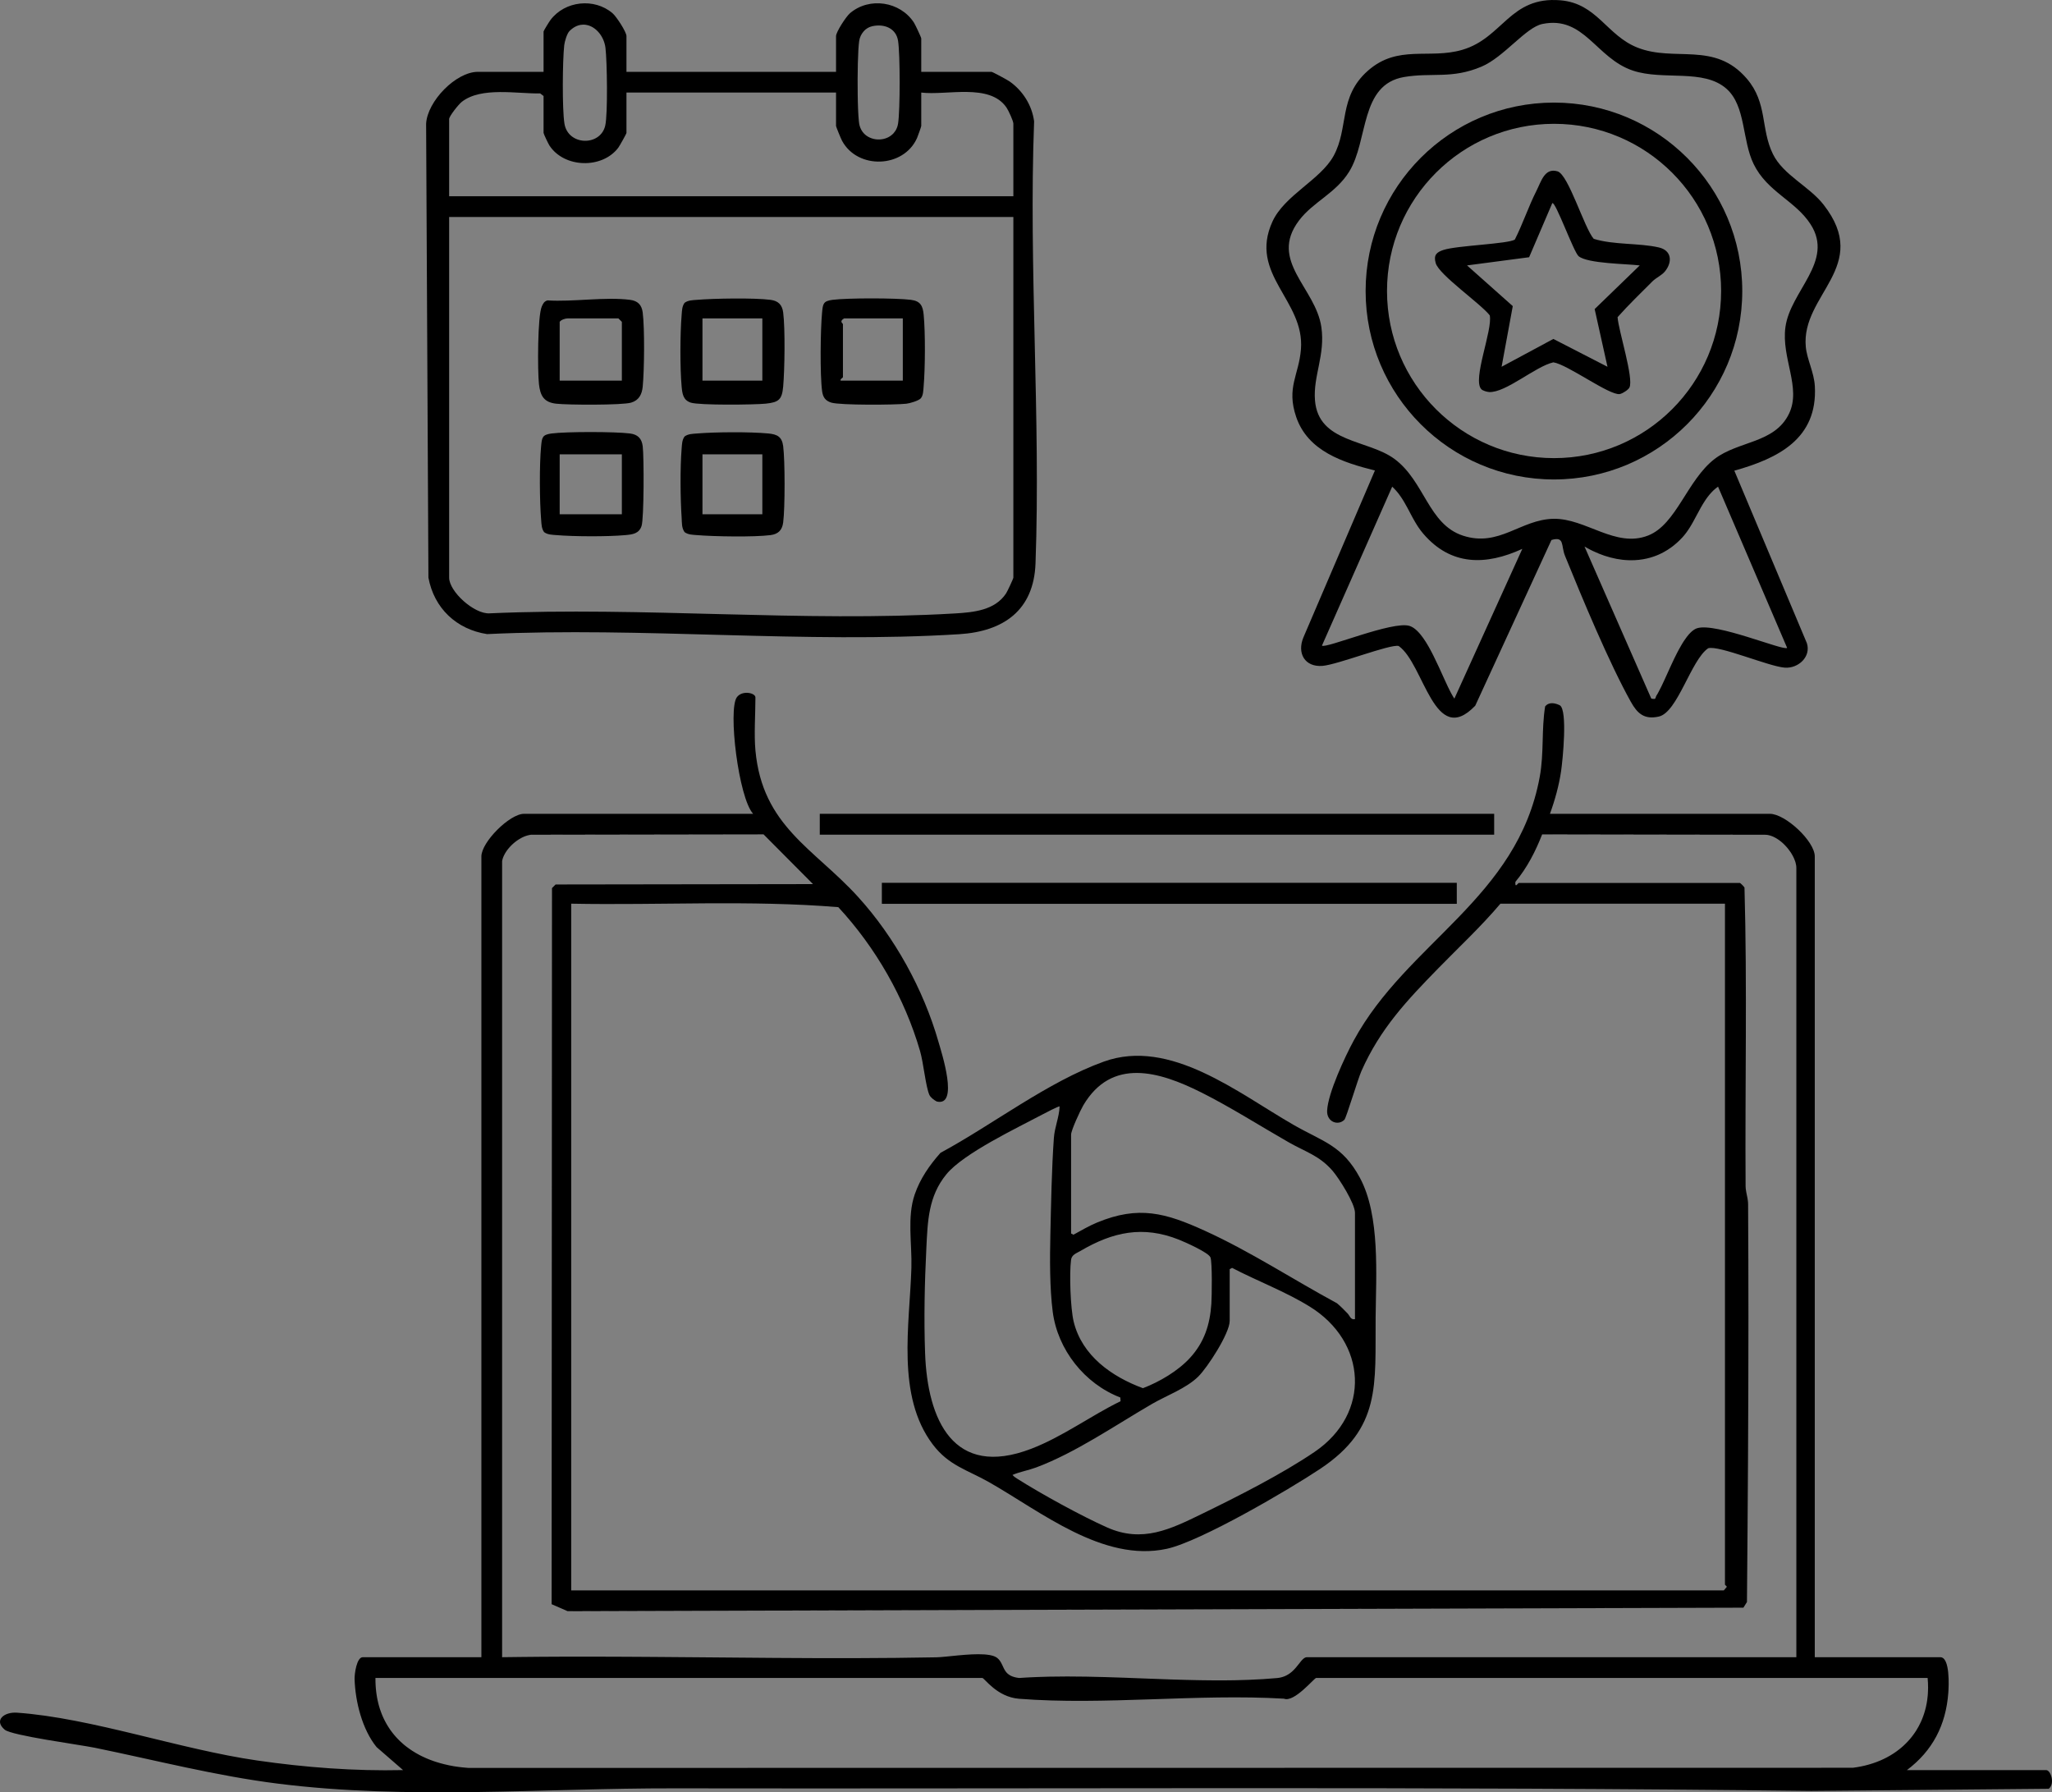 <svg xmlns="http://www.w3.org/2000/svg" width="529" height="462" viewBox="0 0 529 462" fill="none"><rect x="0" y="0" width="529" height="462" fill="#808080" stroke="none"/><path d="M527.51 456.28H491.592C498.212 451.308 501.649 444.674 502.267 436.37C502.397 434.635 502.76 427.175 500.201 427.175H467.845V220.766C467.845 216.839 460.251 209.777 456.268 209.777H399.571C400.841 206.308 401.933 202.37 402.456 198.705C402.86 195.913 404.154 183.119 402.141 181.818C400.895 181.189 399.286 180.874 398.33 182.103C397.35 188.174 398.08 194.054 396.929 200.303C391.152 231.63 362.738 242.909 349.006 268.183C346.744 272.347 342.351 281.756 342.131 286.276C341.989 289.204 344.957 290.28 346.59 288.628C347.059 288.159 350.039 278.204 350.971 276.089C355.798 265.178 362.703 257.872 370.795 249.592C376.173 244.08 381.819 238.835 386.806 232.942H444.691V408.464C444.691 408.613 445.172 408.815 445.154 409.058L444.394 409.949H147.253V232.942C170.187 233.382 193.27 231.962 216.115 233.839C225.751 244.234 233.231 257.284 237.197 270.957C238.075 273.987 238.634 280.075 239.589 282.225C239.886 282.89 240.812 283.585 241.483 283.93C247.301 285.35 242.718 271.29 241.946 268.581C238.075 255.044 230.631 241.543 221.173 231.154C209.846 218.705 196.553 212.979 194.748 193.443C194.362 189.267 194.748 184.093 194.748 179.781C194.748 178.581 191.311 177.85 189.951 179.739C187.648 182.947 190.39 205.649 194.154 209.777H135.082C131.402 209.777 124.099 217.059 124.099 220.766V427.175H93.524C91.939 427.175 91.369 431.517 91.411 432.83C91.595 438.639 93.37 445.784 97.081 450.346L103.908 456.274C91.345 456.559 78.747 455.597 66.316 453.803C46.463 450.952 23.54 442.82 4.382 441.478C1.045 441.24 -1.668 443.45 1.224 445.867C3.04 447.388 20.536 449.722 24.472 450.524C40.152 453.738 55.706 457.765 71.635 459.767C105.208 463.99 139.963 460.919 173.672 460.978C271.191 461.145 369.316 460.456 466.93 461.65L528.158 461.091C529.855 459.743 528.65 456.28 527.51 456.28ZM129.442 221.954C129.466 221.817 129.496 221.68 129.537 221.544C129.561 221.443 129.591 221.342 129.626 221.241C129.662 221.134 129.698 221.027 129.745 220.92C129.799 220.789 129.858 220.653 129.917 220.522C130.006 220.332 130.107 220.136 130.22 219.952C130.297 219.815 130.38 219.685 130.469 219.554C130.564 219.405 130.671 219.257 130.778 219.109C130.861 218.996 130.95 218.883 131.045 218.77C131.14 218.657 131.235 218.544 131.33 218.437C131.449 218.301 131.568 218.176 131.692 218.045C131.776 217.962 131.859 217.879 131.942 217.796C132.072 217.665 132.203 217.546 132.334 217.433C132.399 217.374 132.47 217.315 132.536 217.261C132.601 217.202 132.672 217.142 132.743 217.089C132.886 216.976 133.022 216.869 133.165 216.768C133.236 216.715 133.307 216.667 133.384 216.614C133.485 216.542 133.586 216.477 133.687 216.412C133.925 216.257 134.162 216.121 134.4 215.996C134.518 215.931 134.637 215.871 134.762 215.812C135.041 215.675 135.32 215.562 135.599 215.473C135.682 215.444 135.759 215.42 135.842 215.396C135.949 215.36 136.056 215.331 136.169 215.307C136.288 215.277 136.406 215.254 136.525 215.23C136.555 215.218 136.59 215.212 136.62 215.212C136.721 215.2 136.816 215.188 136.917 215.176L196.844 215.075L209.59 227.894H209.584L143.234 227.989L142.302 228.921L142.207 413.513L146.333 415.325L449.446 414.41L450.361 412.949C450.58 388.524 450.741 364.029 450.741 339.55C450.741 329.839 450.717 320.127 450.657 310.427C450.657 310.107 450.634 309.798 450.592 309.495C450.568 309.293 450.539 309.091 450.503 308.895C450.414 308.378 450.295 307.873 450.2 307.374C450.159 307.137 450.117 306.899 450.082 306.662C450.064 306.543 450.052 306.424 450.04 306.305C450.022 306.115 450.01 305.919 450.01 305.729C449.844 280.099 450.438 254.35 449.725 228.79C449.595 228.511 448.651 227.597 448.55 227.597H391.556C391.556 227.597 391.52 227.602 391.502 227.614C391.473 227.632 391.443 227.656 391.407 227.692L391.354 227.745C391.324 227.775 391.295 227.804 391.265 227.84L391.211 227.894C391.14 227.971 391.069 228.048 391.004 228.101C390.968 228.131 390.938 228.155 390.909 228.173C390.82 228.214 390.742 228.208 390.701 228.09C390.689 228.054 390.677 228 390.665 227.941C390.647 227.798 390.647 227.597 390.671 227.305C393.687 223.682 395.854 219.459 397.558 215.087L455.027 215.176C455.146 215.176 455.259 215.182 455.377 215.194C455.484 215.2 455.597 215.218 455.704 215.23C455.805 215.248 455.912 215.271 456.013 215.295C456.119 215.319 456.232 215.349 456.345 215.384C456.416 215.402 456.487 215.426 456.565 215.456C456.695 215.497 456.82 215.545 456.945 215.598C456.992 215.61 457.04 215.634 457.087 215.657C457.135 215.681 457.182 215.705 457.236 215.723C457.384 215.788 457.526 215.859 457.669 215.943C457.811 216.02 457.954 216.103 458.096 216.192C458.215 216.263 458.334 216.341 458.453 216.424C458.542 216.483 458.637 216.548 458.726 216.62C458.862 216.715 458.999 216.822 459.129 216.929C459.266 217.035 459.397 217.154 459.527 217.267C459.634 217.362 459.741 217.463 459.842 217.564C459.961 217.677 460.073 217.79 460.186 217.909C460.299 218.022 460.412 218.14 460.519 218.265C460.62 218.372 460.715 218.485 460.804 218.598C460.899 218.711 460.994 218.823 461.077 218.936C461.261 219.168 461.427 219.4 461.587 219.643C461.653 219.738 461.712 219.833 461.771 219.922C461.878 220.095 461.985 220.267 462.074 220.439C462.074 220.439 462.086 220.445 462.086 220.451C462.181 220.623 462.27 220.795 462.353 220.968C462.413 221.086 462.472 221.205 462.519 221.324C462.626 221.562 462.715 221.805 462.792 222.043C462.822 222.138 462.858 222.239 462.882 222.328C462.947 222.554 462.994 222.773 463.03 222.993C463.042 223.053 463.048 223.106 463.054 223.159C463.066 223.231 463.072 223.302 463.077 223.373C463.089 223.492 463.095 223.617 463.095 223.736V427.175H336.936C336.889 427.175 336.847 427.175 336.806 427.187C336.782 427.187 336.764 427.187 336.741 427.193C336.681 427.205 336.628 427.222 336.568 427.24C336.521 427.252 336.473 427.276 336.426 427.3C336.372 427.323 336.319 427.353 336.266 427.389C336.212 427.424 336.159 427.46 336.105 427.501C335.678 427.828 335.262 428.369 334.781 428.986C334.609 429.212 334.419 429.456 334.211 429.693C334.146 429.776 334.075 429.854 334.004 429.937C333.867 430.097 333.719 430.258 333.564 430.418C333.41 430.578 333.244 430.733 333.078 430.881C332.988 430.958 332.899 431.03 332.81 431.101C332.739 431.166 332.668 431.22 332.591 431.273C332.478 431.362 332.359 431.44 332.24 431.523C332.039 431.653 331.831 431.778 331.605 431.885C331.463 431.956 331.32 432.022 331.172 432.081C331.023 432.146 330.869 432.2 330.715 432.247C330.572 432.295 330.424 432.337 330.275 432.372C330.192 432.396 330.109 432.414 330.02 432.432C329.913 432.455 329.806 432.473 329.693 432.491C329.551 432.521 329.403 432.538 329.248 432.55C328.031 432.663 326.802 432.752 325.567 432.83C324.327 432.901 323.08 432.966 321.821 433.014C320.735 433.055 319.642 433.085 318.544 433.109C318.039 433.115 317.535 433.127 317.03 433.132C316.585 433.132 316.14 433.144 315.694 433.144C313.83 433.156 311.96 433.144 310.078 433.115C309.514 433.109 308.95 433.097 308.386 433.085C307.525 433.067 306.67 433.049 305.803 433.026C304.551 432.996 303.298 432.96 302.039 432.919C300.413 432.859 298.786 432.8 297.159 432.74H297.124C295.901 432.693 294.684 432.645 293.461 432.604C292.226 432.556 290.991 432.509 289.762 432.461C289.75 432.467 289.744 432.467 289.738 432.461C288.106 432.402 286.473 432.342 284.846 432.301H284.822C283.202 432.253 281.587 432.212 279.978 432.188H279.936C276.725 432.129 273.542 432.123 270.396 432.194C269.357 432.218 268.33 432.247 267.303 432.289C266.893 432.301 266.489 432.319 266.092 432.342C265.813 432.348 265.545 432.366 265.272 432.378C264.922 432.396 264.578 432.414 264.233 432.438C263.723 432.467 263.218 432.497 262.714 432.533C262.482 432.503 262.268 432.473 262.066 432.432C261.965 432.414 261.871 432.396 261.781 432.372C261.651 432.342 261.52 432.313 261.401 432.271C261.283 432.236 261.17 432.2 261.057 432.158C260.956 432.123 260.861 432.087 260.772 432.045C260.701 432.01 260.636 431.98 260.564 431.945C260.499 431.915 260.434 431.879 260.374 431.844C260.184 431.737 260.018 431.618 259.864 431.493C259.816 431.452 259.769 431.41 259.721 431.368C259.644 431.291 259.567 431.214 259.496 431.137C259.484 431.119 259.472 431.107 259.46 431.095C259.395 431.018 259.329 430.941 259.27 430.858C259.223 430.792 259.181 430.727 259.14 430.667C259.074 430.566 259.009 430.465 258.955 430.365C258.896 430.264 258.843 430.163 258.789 430.056C258.332 429.147 258.023 428.161 257.139 427.412C257.05 427.341 256.955 427.27 256.848 427.21C256.806 427.181 256.765 427.157 256.717 427.133C256.622 427.08 256.521 427.032 256.414 426.985C256.343 426.949 256.272 426.925 256.195 426.896C255.928 426.801 255.637 426.723 255.316 426.658C255.209 426.634 255.102 426.616 254.99 426.599C254.8 426.569 254.604 426.539 254.396 426.516C254.194 426.492 253.986 426.474 253.767 426.456C253.755 426.456 253.749 426.456 253.743 426.456C253.737 426.456 253.731 426.456 253.731 426.456C249.765 426.183 243.911 427.157 241.382 427.205C227.484 427.472 213.568 427.46 199.646 427.359C193.157 427.317 186.668 427.258 180.179 427.199C176.415 427.163 172.645 427.133 168.881 427.109C167.385 427.098 165.889 427.086 164.387 427.08C162.475 427.062 160.564 427.056 158.658 427.05C156.152 427.038 153.647 427.032 151.148 427.032C149.586 427.032 148.025 427.032 146.463 427.038C145.668 427.038 144.866 427.038 144.071 427.044C142.527 427.044 140.99 427.056 139.452 427.068C137.784 427.08 136.115 427.092 134.447 427.115C132.779 427.127 131.111 427.151 129.442 427.175V221.954ZM490.844 449.871C490.678 450.031 490.5 450.186 490.328 450.34C489.853 450.75 489.366 451.136 488.849 451.504C488.339 451.867 487.805 452.217 487.252 452.538C486.991 452.692 486.73 452.835 486.463 452.977C486.433 452.989 486.409 453.007 486.38 453.025C486.101 453.168 485.822 453.31 485.537 453.441C485.287 453.56 485.032 453.678 484.777 453.785C484.765 453.791 484.747 453.797 484.735 453.803C484.397 453.946 484.058 454.082 483.714 454.213C483.399 454.332 483.079 454.439 482.758 454.546C482.539 454.623 482.313 454.688 482.087 454.753C481.903 454.813 481.719 454.866 481.529 454.914C481.256 454.991 480.983 455.062 480.71 455.128C480.395 455.205 480.075 455.27 479.754 455.336C479.41 455.407 479.06 455.472 478.703 455.526C478.353 455.585 477.997 455.638 477.635 455.68L120.804 455.716C120.59 455.704 120.383 455.686 120.169 455.662C119.819 455.644 119.474 455.609 119.13 455.567C118.845 455.538 118.566 455.502 118.281 455.466C117.45 455.365 116.642 455.229 115.847 455.062C115.408 454.967 114.974 454.872 114.541 454.765C114.196 454.688 113.852 454.593 113.514 454.498C113.134 454.391 112.76 454.278 112.386 454.159C112.202 454.106 112.018 454.047 111.834 453.975C111.501 453.862 111.175 453.738 110.848 453.613C110.706 453.56 110.563 453.5 110.415 453.441C110.272 453.381 110.13 453.322 109.987 453.263C109.845 453.203 109.708 453.144 109.566 453.078C109.287 452.96 109.008 452.829 108.74 452.692C108.592 452.621 108.444 452.544 108.295 452.467C108.236 452.437 108.171 452.407 108.111 452.372C108.052 452.342 107.986 452.306 107.927 452.271C107.684 452.14 107.44 452.003 107.203 451.867C106.882 451.683 106.574 451.492 106.265 451.291C106.027 451.136 105.796 450.982 105.57 450.815C105.351 450.661 105.137 450.506 104.923 450.346C104.911 450.34 104.893 450.328 104.882 450.316C104.763 450.233 104.644 450.138 104.531 450.043C104.377 449.924 104.228 449.8 104.08 449.675C103.807 449.443 103.534 449.206 103.273 448.956C103.13 448.82 102.982 448.677 102.839 448.534C102.697 448.392 102.554 448.249 102.418 448.101C102.269 447.952 102.133 447.798 101.996 447.643C101.866 447.495 101.741 447.346 101.616 447.198C101.503 447.067 101.397 446.937 101.29 446.8C101.141 446.622 101.005 446.432 100.868 446.248C100.749 446.093 100.637 445.933 100.53 445.778C100.346 445.511 100.168 445.244 100.001 444.965C99.865 444.751 99.734 444.531 99.61 444.311C99.467 444.062 99.331 443.806 99.2 443.551C99.087 443.337 98.98 443.117 98.879 442.898C98.808 442.755 98.743 442.612 98.683 442.464C98.618 442.321 98.559 442.179 98.499 442.03C98.422 441.846 98.351 441.668 98.286 441.484C98.25 441.395 98.214 441.3 98.185 441.211C98.096 440.979 98.019 440.747 97.941 440.516C97.935 440.498 97.929 440.48 97.924 440.456C97.846 440.225 97.775 439.993 97.71 439.755C97.656 439.577 97.609 439.399 97.567 439.221C97.526 439.066 97.49 438.912 97.454 438.757C97.401 438.55 97.353 438.342 97.312 438.128C97.276 437.944 97.241 437.754 97.205 437.57C97.169 437.379 97.14 437.189 97.11 436.999C97.081 436.809 97.051 436.619 97.027 436.423C96.997 436.233 96.974 436.037 96.956 435.841C96.932 435.645 96.914 435.443 96.896 435.247C96.879 435.045 96.861 434.843 96.849 434.641C96.831 434.404 96.819 434.166 96.813 433.928C96.807 433.81 96.801 433.697 96.801 433.578C96.801 433.471 96.796 433.364 96.796 433.257C96.79 433.014 96.79 432.77 96.79 432.521H253.226C253.784 432.521 256.967 437.439 262.702 437.89C284.644 439.607 308.813 436.554 331 437.867C333.659 438.93 338.807 432.521 339.311 432.521H496.935C497.019 433.376 497.054 434.208 497.054 435.027C497.054 435.259 497.042 435.491 497.036 435.716C497.042 435.788 497.036 435.859 497.03 435.924C497.025 436.102 497.013 436.281 497.001 436.459C497.001 436.459 497.001 436.463 497.001 436.471C497.001 436.471 497.007 436.483 497.001 436.488C497.007 436.506 497.007 436.518 497.001 436.536C496.995 436.637 496.989 436.738 496.977 436.833C496.971 436.916 496.965 436.999 496.959 437.088C496.924 437.469 496.882 437.849 496.829 438.223C496.793 438.484 496.751 438.752 496.704 439.007C496.698 439.037 496.692 439.066 496.686 439.096C496.65 439.286 496.615 439.47 496.573 439.654C496.567 439.696 496.561 439.732 496.55 439.767C496.532 439.88 496.508 439.987 496.478 440.1C496.419 440.355 496.354 440.611 496.282 440.86C496.253 440.955 496.229 441.056 496.199 441.151C496.158 441.306 496.116 441.454 496.063 441.603C496.009 441.775 495.956 441.947 495.891 442.119C495.843 442.262 495.796 442.405 495.736 442.547C495.683 442.702 495.617 442.856 495.558 443.004C495.558 443.004 495.558 443.008 495.558 443.016C495.511 443.141 495.463 443.26 495.404 443.385C495.398 443.402 495.392 443.426 495.374 443.444C495.327 443.569 495.273 443.688 495.22 443.806C494.869 444.584 494.466 445.327 494.02 446.04C493.967 446.123 493.914 446.206 493.86 446.289C493.765 446.444 493.658 446.598 493.551 446.747C493.445 446.901 493.338 447.049 493.225 447.198C493.154 447.305 493.071 447.412 492.987 447.519C492.922 447.608 492.857 447.691 492.786 447.774C492.471 448.178 492.133 448.57 491.776 448.944C491.634 449.099 491.491 449.247 491.343 449.39C491.183 449.556 491.016 449.716 490.844 449.871Z" fill="black"></path><path d="M266.591 31.279C266.039 27.121 263.67 23.379 260.257 20.985C259.645 20.558 255.863 18.515 255.602 18.515H237.495V9.902C237.495 9.64 235.957 6.362 235.618 5.839C232.056 0.356 224.107 -0.849 219.126 3.404C218.122 4.259 215.528 8.239 215.528 9.308V18.515H161.502V9.308C161.502 8.239 158.908 4.259 157.905 3.404C153.22 -0.594 145.639 0.196 141.911 5.15C141.578 5.589 140.13 7.948 140.13 8.12V18.515H123.21C117.522 18.515 110.172 26.111 109.852 31.879L110.445 148.894C111.9 156.788 117.676 162.235 125.578 163.452C165.48 161.552 207.691 165.965 247.32 163.476C258.725 162.757 266.514 157.311 266.953 145.229C268.313 107.82 265.166 68.896 266.591 31.279ZM221.501 10.531C221.637 9.64 222.029 8.797 222.611 8.132C222.682 8.049 222.759 7.965 222.842 7.888C222.997 7.734 223.163 7.591 223.341 7.455C223.448 7.377 223.555 7.306 223.668 7.235C223.709 7.211 223.745 7.187 223.786 7.169C223.863 7.128 223.941 7.086 224.024 7.051C224.059 7.027 224.101 7.009 224.137 6.997C224.208 6.967 224.273 6.938 224.35 6.914C224.511 6.849 224.683 6.801 224.855 6.76C227.906 6.077 231.006 7.235 231.522 10.531C232.062 13.994 232.068 28.387 231.522 31.843C231.498 31.992 231.469 32.141 231.433 32.283C231.421 32.337 231.403 32.39 231.391 32.438C231.356 32.568 231.314 32.699 231.267 32.83C231.225 32.954 231.172 33.079 231.112 33.192C231.095 33.227 231.077 33.263 231.059 33.299C231.065 33.305 231.065 33.311 231.059 33.311C231.053 33.328 231.047 33.352 231.029 33.364C230.988 33.453 230.94 33.542 230.887 33.625C230.857 33.673 230.833 33.715 230.804 33.756C230.679 33.952 230.542 34.13 230.388 34.303C230.352 34.344 230.317 34.386 230.275 34.427C230.198 34.505 230.121 34.582 230.044 34.653C229.836 34.843 229.604 35.009 229.367 35.164H229.361C229.118 35.318 228.868 35.443 228.607 35.55C228.5 35.597 228.399 35.633 228.286 35.669C228.269 35.675 228.245 35.681 228.227 35.687C228.102 35.728 227.972 35.764 227.847 35.794C227.764 35.811 227.675 35.829 227.592 35.847C227.497 35.865 227.408 35.883 227.313 35.894C227.313 35.894 227.309 35.894 227.301 35.894C227.301 35.894 227.283 35.9 227.277 35.9C227.2 35.912 227.135 35.924 227.063 35.924C227.057 35.93 227.052 35.93 227.04 35.924H227.034L226.802 35.942C226.618 35.954 226.434 35.954 226.25 35.942C226.161 35.936 226.072 35.93 225.983 35.924C225.894 35.924 225.805 35.912 225.716 35.894C225.627 35.883 225.538 35.865 225.449 35.847C225.365 35.829 225.276 35.811 225.187 35.794C225.027 35.752 224.867 35.704 224.706 35.651C224.528 35.592 224.35 35.52 224.184 35.443C224.101 35.407 224.024 35.366 223.947 35.324C223.834 35.265 223.727 35.205 223.62 35.134C223.513 35.075 223.418 35.004 223.323 34.938C223.092 34.76 222.872 34.57 222.676 34.35C222.581 34.243 222.486 34.13 222.397 34.011C222.314 33.905 222.243 33.798 222.171 33.679C222.148 33.643 222.13 33.614 222.112 33.578C222.059 33.495 222.011 33.406 221.97 33.317C221.97 33.317 221.97 33.315 221.97 33.311C221.97 33.311 221.964 33.311 221.964 33.305C221.934 33.263 221.916 33.21 221.898 33.162C221.886 33.156 221.886 33.15 221.886 33.144C221.881 33.144 221.881 33.138 221.881 33.132C221.833 33.031 221.786 32.919 221.744 32.806C221.637 32.509 221.554 32.188 221.501 31.843C221.495 31.796 221.489 31.754 221.477 31.707C221.471 31.695 221.471 31.683 221.471 31.677C221.459 31.558 221.441 31.434 221.423 31.291C221.417 31.22 221.406 31.143 221.4 31.065C221.376 30.828 221.358 30.566 221.334 30.281C221.322 30.157 221.317 30.026 221.305 29.895C221.287 29.634 221.269 29.367 221.257 29.081C221.251 28.927 221.239 28.767 221.233 28.606V28.594C221.227 28.381 221.216 28.167 221.204 27.941C221.186 27.472 221.168 26.985 221.156 26.486C221.15 26.242 221.144 25.999 221.138 25.749C221.132 25.613 221.132 25.47 221.132 25.328C221.127 25.078 221.121 24.828 221.115 24.579C221.032 19.198 221.162 12.705 221.501 10.531ZM145.455 11.666C145.568 10.686 146.167 8.643 146.826 7.989C147.402 7.413 147.996 7.003 148.602 6.736C148.75 6.67 148.904 6.611 149.053 6.564C149.183 6.516 149.32 6.48 149.457 6.457C149.534 6.439 149.617 6.421 149.694 6.409C149.931 6.368 150.163 6.35 150.395 6.35C150.501 6.35 150.614 6.356 150.721 6.362C150.822 6.368 150.923 6.379 151.024 6.397C151.196 6.421 151.368 6.457 151.534 6.504C151.635 6.528 151.736 6.558 151.837 6.593C151.932 6.623 152.027 6.659 152.116 6.7C152.182 6.724 152.247 6.754 152.306 6.783C152.342 6.795 152.377 6.813 152.407 6.831C152.49 6.866 152.567 6.902 152.645 6.95C152.722 6.991 152.799 7.039 152.876 7.086C153.025 7.181 153.179 7.282 153.321 7.389C153.369 7.425 153.416 7.46 153.458 7.496C153.5 7.526 153.535 7.561 153.577 7.597C153.636 7.639 153.689 7.686 153.743 7.74C153.885 7.858 154.016 7.989 154.141 8.126C154.206 8.197 154.271 8.268 154.331 8.34C154.384 8.393 154.432 8.458 154.485 8.518C154.55 8.601 154.622 8.69 154.687 8.785C154.758 8.886 154.829 8.987 154.901 9.094C154.966 9.201 155.031 9.308 155.097 9.415C155.132 9.468 155.162 9.522 155.192 9.581C155.275 9.729 155.352 9.878 155.423 10.032H155.429C155.5 10.199 155.572 10.359 155.631 10.525C155.649 10.561 155.666 10.603 155.678 10.644C155.738 10.81 155.797 10.983 155.845 11.155C155.904 11.345 155.951 11.541 155.993 11.737C156.029 11.933 156.064 12.135 156.088 12.343C156.51 15.8 156.711 29.313 156.035 32.348C154.818 37.771 146.417 37.599 145.508 31.843C144.909 28.078 145.016 15.634 145.455 11.666ZM261.242 148.894C261.242 149.155 259.704 152.44 259.366 152.957C256.487 157.346 250.936 157.845 246.133 158.13C206.973 160.435 165.569 156.342 126.178 158.101C122.242 158.314 115.788 152.499 115.788 148.894V55.935H261.242V148.894ZM261.242 50.59H115.788V30.691C115.788 29.955 118.234 26.878 119.06 26.242C124.088 22.316 133.29 24.199 139.263 24.08L140.13 24.751V34.255C140.13 34.499 141.335 37.029 141.638 37.498C145.437 43.325 155.215 43.598 159.389 38.08C159.715 37.641 161.502 34.475 161.502 34.255V23.86H215.528V32.473C215.528 32.681 216.81 35.788 217.072 36.275C221.091 43.765 232.971 43.355 236.42 35.556C236.622 35.099 237.495 32.651 237.495 32.473V23.86C244.108 24.662 255.115 21.36 259.467 27.715C259.989 28.482 261.242 31.19 261.242 31.879V50.59Z" fill="black"></path><path d="M467.863 99.57C467.667 95.958 465.832 92.638 465.53 89.424C464.247 75.917 482.545 68.712 470.119 52.77C466.414 48.012 459.705 45.125 457.052 39.708C453.852 33.18 455.71 26.569 450.337 20.291C442.002 10.549 431.79 16.079 422.137 12.272C414.17 9.124 411.718 0.867 402.272 0.077C389.217 -1.01 387.471 9.771 376.981 12.842C368.438 15.349 360.417 11.393 352.663 18.212C344.951 24.995 347.789 32.948 343.782 40.213C340.386 46.372 331.148 50.316 328.031 57.123C321.809 70.738 336.385 77.402 335.381 90.018C334.847 96.718 331.582 99.878 334.14 107.44C337.144 116.308 346.228 119.224 354.45 121.28L336.016 164.302C334.318 168.388 336.367 172 340.926 171.643C344.827 171.335 358.333 165.989 360.565 166.511C367.149 171.091 369.726 192.967 380.317 181.902L399.963 139.194C403.412 138.167 402.391 140.661 403.442 143.245C407.876 154.186 414.823 170.848 420.421 180.898C422.089 183.891 423.876 185.56 427.646 184.705C432.515 183.6 435.91 170.135 440.363 167.1C443.124 166.268 455.971 171.792 460.103 172.101C463.576 172.356 466.931 169.309 465.809 165.793L447.107 121.327C458.411 118.161 468.599 113.089 467.863 99.57ZM374.933 180.078C374.933 180.078 374.933 180.078 374.927 180.078C374.707 179.757 374.482 179.377 374.25 178.955C374.161 178.789 374.066 178.617 373.971 178.433C373.929 178.355 373.888 178.278 373.852 178.201C373.823 178.142 373.787 178.082 373.757 178.017C373.609 177.726 373.46 177.423 373.306 177.108C373.27 177.031 373.235 176.96 373.199 176.882C372.879 176.205 372.546 175.481 372.202 174.726C372.125 174.554 372.047 174.388 371.97 174.215C371.697 173.61 371.418 172.992 371.133 172.368C371.026 172.131 370.913 171.893 370.801 171.655C370.391 170.764 369.964 169.867 369.524 168.994C369.4 168.745 369.275 168.501 369.15 168.264C369.014 167.996 368.877 167.735 368.735 167.48C368.622 167.272 368.509 167.064 368.39 166.856C368.301 166.696 368.212 166.535 368.117 166.381C367.951 166.09 367.779 165.805 367.607 165.531C367.132 164.777 366.645 164.088 366.152 163.494C366.051 163.375 365.956 163.262 365.855 163.15C365.546 162.799 365.232 162.496 364.917 162.235C364.822 162.152 364.721 162.074 364.62 162.003C364.555 161.956 364.49 161.908 364.424 161.861C364.359 161.819 364.294 161.777 364.223 161.736C364.092 161.653 363.961 161.581 363.831 161.522C363.682 161.451 363.534 161.391 363.385 161.344C359.081 159.954 341.716 167.29 340.796 166.416L358.903 125.449C359.022 125.556 359.135 125.669 359.242 125.776C359.651 126.174 360.019 126.584 360.358 127.012C360.488 127.178 360.613 127.338 360.738 127.505C360.91 127.73 361.07 127.956 361.224 128.194C361.319 128.33 361.414 128.479 361.503 128.621C361.563 128.71 361.622 128.799 361.676 128.895C361.753 129.019 361.83 129.144 361.907 129.269C362.56 130.356 363.142 131.49 363.742 132.625C363.872 132.874 364.009 133.118 364.139 133.367C364.252 133.569 364.365 133.777 364.484 133.985C364.608 134.211 364.739 134.43 364.87 134.656C365.006 134.888 365.143 135.114 365.285 135.339C365.41 135.535 365.535 135.725 365.665 135.921C366.051 136.497 366.473 137.056 366.936 137.596C374.036 145.865 383.025 145.811 392.447 141.481L374.933 180.084V180.078ZM460.721 167.004H460.715C459.83 167.848 442.393 160.417 437.531 161.932C437.418 161.967 437.306 162.009 437.193 162.063C437.116 162.098 437.033 162.14 436.955 162.181C436.694 162.33 436.427 162.514 436.166 162.74C436.077 162.823 435.988 162.906 435.893 162.995C435.81 163.078 435.72 163.161 435.637 163.25C435.566 163.316 435.501 163.387 435.435 163.464C435.251 163.672 435.061 163.898 434.877 164.141C434.628 164.462 434.385 164.813 434.141 165.181C434.076 165.276 434.017 165.365 433.957 165.46C433.838 165.65 433.714 165.846 433.595 166.048C433.358 166.446 433.12 166.868 432.883 167.296C432.823 167.402 432.764 167.509 432.705 167.622C432.592 167.842 432.473 168.062 432.354 168.287C431.891 169.184 431.44 170.117 431.007 171.055C430.912 171.263 430.811 171.471 430.716 171.685C430.253 172.683 429.807 173.675 429.386 174.613C429.309 174.78 429.231 174.952 429.16 175.112C428.531 176.478 427.955 177.702 427.427 178.635C427.385 178.718 427.338 178.795 427.29 178.872C427.201 179.027 427.112 179.175 427.023 179.312C426.987 179.371 426.958 179.425 426.934 179.478C426.898 179.561 426.88 179.638 426.857 179.71C426.797 179.93 426.768 180.102 426.53 180.149C426.506 180.155 426.483 180.161 426.459 180.161C426.364 180.167 426.239 180.167 426.085 180.143C425.978 180.131 425.847 180.108 425.705 180.078H425.699L408.482 140.881C408.892 141.119 409.301 141.35 409.717 141.564C409.848 141.635 409.984 141.707 410.121 141.772C410.299 141.867 410.483 141.956 410.673 142.045C411.652 142.52 412.656 142.924 413.665 143.257C414.668 143.59 415.689 143.857 416.705 144.053C417.215 144.148 417.72 144.225 418.23 144.285C418.486 144.314 418.735 144.338 418.99 144.356C419.501 144.397 420.006 144.415 420.51 144.415C421.864 144.415 423.2 144.273 424.512 143.976C424.803 143.91 425.087 143.839 425.378 143.756C425.557 143.702 425.741 143.649 425.919 143.59C426.097 143.536 426.275 143.471 426.453 143.411C426.631 143.352 426.803 143.287 426.981 143.215C427.159 143.15 427.332 143.073 427.51 143.002C427.783 142.883 428.062 142.752 428.335 142.616C428.561 142.503 428.786 142.384 429.012 142.259C429.594 141.938 430.164 141.582 430.722 141.178C430.817 141.113 430.906 141.047 431.001 140.976C431.173 140.845 431.345 140.715 431.517 140.578C431.529 140.572 431.541 140.56 431.553 140.548C431.826 140.329 432.093 140.097 432.36 139.859C432.515 139.723 432.669 139.58 432.823 139.432C432.948 139.313 433.067 139.2 433.185 139.075C433.364 138.897 433.542 138.707 433.72 138.517C433.862 138.363 433.999 138.208 434.129 138.048C434.272 137.881 434.408 137.709 434.539 137.537C434.61 137.448 434.682 137.353 434.747 137.258C434.925 137.026 435.091 136.783 435.251 136.545C435.388 136.337 435.525 136.123 435.661 135.909C435.827 135.642 435.988 135.369 436.148 135.096C436.267 134.894 436.379 134.692 436.492 134.49C437.175 133.266 437.81 132.007 438.493 130.795C438.659 130.504 438.831 130.213 439.004 129.922C439.205 129.589 439.407 129.263 439.627 128.942C439.722 128.799 439.817 128.663 439.918 128.52C440.025 128.372 440.132 128.229 440.238 128.087C440.589 127.617 440.969 127.166 441.384 126.744C441.503 126.625 441.622 126.507 441.74 126.394C441.924 126.222 442.109 126.055 442.304 125.901C442.494 125.74 442.696 125.586 442.904 125.438L460.721 167.01V167.004ZM461.213 106.62C457.521 114.324 448.129 113.605 442.02 118.304C434.955 123.739 432.182 135.143 424.921 138.024C416.485 141.368 408.826 133.581 400.491 133.73C392.013 133.884 386.48 141.125 377.141 138.072C368.212 135.149 367.262 124.054 359.497 118.304C352.675 113.255 339.864 114.193 338.997 103.181C338.498 96.885 341.686 91.521 340.641 84.304C339.169 74.159 326.998 67.275 334.877 56.844C338.51 52.021 344.352 49.841 347.813 44.246C352.818 36.162 350.497 21.776 362.014 19.845C369.156 18.645 374.262 20.421 381.914 17.184C387.733 14.725 393.325 7.051 397.629 6.178C408.423 3.968 411.433 15.022 420.961 18.2C428.822 20.825 439.158 17.63 445.083 22.88C450.1 27.323 449.067 36.126 452.088 42.298C455.609 49.497 462.894 51.742 466.8 57.872C472.879 67.394 461.552 74.99 460.281 84.304C459.183 92.317 464.431 99.92 461.213 106.62Z" fill="black"></path><path d="M385.192 209.777H211.336V215.153H385.192V209.777Z" fill="black"></path><path d="M375.556 227.561H227.342V232.978H375.556V227.561Z" fill="black"></path><path d="M196.845 215.075L136.918 215.176C136.817 215.188 136.722 215.2 136.621 215.212C136.722 215.194 136.817 215.182 136.918 215.17L196.845 215.075Z" fill="white"></path><path d="M279.937 432.188C276.725 432.135 273.543 432.123 270.396 432.194C273.543 432.123 276.725 432.129 279.937 432.188Z" fill="white"></path><path d="M146.333 415.319L449.447 414.41L146.333 415.325L142.207 413.513L146.333 415.319Z" fill="white"></path><path d="M450.658 310.427C450.718 320.127 450.741 329.839 450.741 339.55C450.741 329.839 450.712 320.127 450.658 310.427Z" fill="white"></path><path d="M397.559 215.081L455.028 215.176L397.559 215.087V215.081Z" fill="white"></path><path d="M221.305 29.895C221.346 30.43 221.382 30.899 221.423 31.291C221.376 30.899 221.34 30.43 221.305 29.895Z" fill="white"></path><path d="M221.5 31.843C221.554 32.188 221.637 32.509 221.744 32.806C221.631 32.509 221.548 32.188 221.494 31.843C221.494 31.802 221.482 31.754 221.477 31.707C221.488 31.754 221.494 31.796 221.5 31.843Z" fill="white"></path><path d="M221.744 32.806C221.964 33.406 222.284 33.916 222.676 34.35C222.284 33.922 221.964 33.406 221.744 32.806Z" fill="white"></path><path d="M222.842 7.888C222.996 7.728 223.162 7.579 223.34 7.455C223.162 7.591 222.996 7.734 222.842 7.888Z" fill="white"></path><path d="M228.605 35.55C228.867 35.437 229.122 35.312 229.359 35.164C229.116 35.318 228.867 35.443 228.605 35.55Z" fill="white"></path><path d="M229.365 35.164C229.603 35.01 229.834 34.843 230.042 34.653C229.828 34.849 229.603 35.015 229.365 35.164Z" fill="white"></path><path d="M410.672 142.039C411.651 142.509 412.655 142.912 413.664 143.251C412.655 142.918 411.651 142.514 410.672 142.039Z" fill="white"></path><path d="M165.687 80.556C165.437 78.578 164.416 77.545 162.421 77.289C156.027 76.469 147.739 77.859 141.132 77.432C140.283 77.687 140.027 78.216 139.689 78.958C138.555 81.423 138.573 95.709 138.941 98.999C139.279 102.017 140.194 103.698 143.382 104.06C146.309 104.399 160.432 104.476 162.718 103.781C164.76 103.163 165.503 101.613 165.693 99.629C166.102 95.424 166.209 84.619 165.687 80.556ZM160.314 98.108H144.284V82.962C144.658 82.403 145.768 82.071 146.362 82.071H159.423L160.314 82.962V98.108Z" fill="black"></path><path d="M201.903 80.556C201.654 78.578 200.632 77.544 198.638 77.289C194.387 76.743 184.033 76.921 179.586 77.295C178.5 77.384 177.407 77.384 176.487 78.055C175.816 78.976 175.816 80.069 175.727 81.156C175.324 85.937 175.288 94.865 175.721 99.623C175.893 101.464 176.083 103.139 178.09 103.787C180.299 104.499 194.446 104.351 197.421 104.048C200.811 103.698 201.6 102.973 201.903 99.623C202.289 95.275 202.437 84.726 201.903 80.556ZM196.53 98.108H181.094V82.071H196.53V98.108Z" fill="black"></path><path d="M238.122 81.144C237.909 78.875 237.321 77.604 234.851 77.289C231.004 76.796 218.442 76.79 214.606 77.289C212.202 77.61 212.142 78.335 211.929 80.55C211.507 84.916 211.371 96.623 211.935 100.811C212.142 102.355 212.748 103.306 214.309 103.781C216.619 104.482 230.677 104.393 233.646 104.066C234.566 103.965 236.769 103.312 237.339 102.712C238.033 101.969 238.027 100.597 238.11 99.617C238.514 94.919 238.568 85.801 238.122 81.144ZM232.743 98.108H216.714C216.696 98.067 216.69 98.025 216.69 97.984C216.69 97.954 216.696 97.93 216.702 97.9C216.702 97.877 216.72 97.853 216.732 97.823C216.744 97.799 216.755 97.776 216.773 97.752C216.791 97.728 216.809 97.704 216.833 97.681L216.939 97.574C216.981 97.538 217.017 97.508 217.058 97.479C217.189 97.372 217.308 97.289 217.308 97.217V83.556C217.308 83.348 216.251 82.896 217.604 82.071H232.743V98.108Z" fill="black"></path><path d="M201.902 115.007C201.588 112.536 200.317 111.948 198.049 111.734C193.377 111.289 184.305 111.348 179.585 111.746C178.499 111.835 177.407 111.835 176.486 112.506C175.816 113.427 175.816 114.52 175.726 115.607C175.317 120.49 175.388 128.532 175.726 133.474C175.81 134.757 175.691 136.058 176.486 137.169C177.407 137.84 178.499 137.84 179.585 137.929C184.038 138.303 194.38 138.481 198.637 137.935C200.632 137.679 201.653 136.646 201.902 134.668C202.389 130.896 202.383 118.779 201.902 115.007ZM196.529 132.559H181.093V117.116H196.529V132.559Z" fill="black"></path><path d="M165.687 115.007C165.438 113.029 164.417 111.996 162.422 111.74C158.587 111.247 146.007 111.241 142.177 111.74C139.773 112.061 139.713 112.786 139.5 115.001C139.037 119.789 139.102 129.221 139.512 134.068C139.601 135.155 139.601 136.248 140.272 137.169C141.192 137.84 142.284 137.84 143.371 137.929C148.001 138.321 156.628 138.351 161.235 137.935C163.075 137.763 164.749 137.572 165.396 135.565C166.032 133.593 166.032 117.674 165.687 115.007ZM160.314 132.559H144.285V117.116H160.314V132.559Z" fill="black"></path><path d="M400.605 26.444C373.788 26.444 352.053 48.196 352.053 75.02C352.053 101.844 373.788 123.59 400.605 123.59C427.421 123.59 449.15 101.844 449.15 75.02C449.15 48.196 427.416 26.444 400.605 26.444ZM400.634 118.09C376.845 118.09 357.568 98.803 357.568 75.002C357.568 51.201 376.845 31.915 400.634 31.915C424.423 31.915 443.7 51.207 443.7 75.002C443.7 98.797 424.417 118.09 400.634 118.09Z" fill="black"></path><path d="M427.645 63.782C422.51 62.6 416.074 63.176 410.862 61.566C408.416 58.798 404.361 45 401.517 44.163C398.187 43.183 397.296 46.824 396.091 49.188C394.055 53.203 392.57 57.712 390.528 61.739C388.937 62.885 375.615 63.271 372.112 64.43C370.384 65 369.506 65.718 370.123 67.827C371.014 70.88 381.617 78.198 384.051 81.281C384.87 85.023 379.48 97.912 381.902 100.342C382.282 100.722 383.339 101.025 383.897 101.054C388.165 101.292 395.877 94.408 400.46 93.398C404.124 93.95 414.923 101.969 417.541 101.577C418.235 101.476 419.761 100.508 420.064 99.89C421.228 97.508 417.238 85.219 417.007 81.756C419.85 78.56 422.949 75.579 425.971 72.549C426.975 71.551 428.399 70.999 429.266 69.906C431.202 67.465 430.929 64.542 427.645 63.782ZM411.099 79.671L414.406 94.544L400.449 87.369L387.108 94.544L389.988 78.905L378.197 68.415L394.203 66.306L400.17 52.372C400.971 51.748 405.691 65.006 406.973 66.051C409.312 67.958 419.322 67.999 422.724 68.415L411.099 79.671Z" fill="black"></path><path d="M350.597 303.632C346.067 295.204 341.062 294.313 333.463 289.953C319.215 281.774 301.665 267.494 284.567 273.648C270.051 278.875 256.023 289.846 242.451 297.17C239.619 300.365 237.226 303.793 235.819 307.873C233.795 313.736 235.142 320.579 234.953 326.863C234.519 341.445 230.999 359.805 240.45 372.315C244.594 377.803 249.355 378.866 254.989 382.068C268.365 389.665 284.395 402.792 300.793 399.234C309.496 397.345 332.288 383.992 340.338 378.629C356.154 368.097 354.474 356.919 354.634 339.58C354.729 328.669 355.839 313.386 350.597 303.632ZM276.113 324.76C276.285 323.412 277.484 323.067 278.541 322.45C286.906 317.532 294.654 315.874 303.886 319.533C305.441 320.151 311.538 322.848 312.049 324.113C312.542 325.336 312.411 334.169 312.286 336.046C311.936 341.427 310.464 345.983 306.807 349.987C303.696 353.402 298.916 356.2 294.642 357.833C286.615 354.863 278.939 349.476 276.796 340.703C275.953 337.264 275.65 328.271 276.113 324.76ZM238.485 348.793C238.164 339.889 238.366 330.688 238.806 321.826C239.15 314.853 239.292 308.402 243.977 302.694C248.394 297.3 262.155 290.773 268.816 287.238C269.321 286.965 273.002 285.035 273.162 285.213C273.061 287.993 271.886 290.505 271.684 293.362C271.12 301.316 270.966 310.232 270.782 318.244C270.639 324.404 270.603 332.043 271.387 338.107C272.652 347.92 279.616 356.705 288.818 360.233L288.877 361.189C281.1 364.991 273.952 370.343 265.836 373.455C245.758 381.159 239.102 365.995 238.485 348.793ZM338.919 374.239C330.513 379.959 319.078 385.745 309.864 390.229C301.737 394.179 294.529 397.779 285.41 393.728C278.868 390.823 268.425 385.091 262.345 381.236C261.864 380.927 261.389 380.642 261.021 380.191C262.975 379.359 265.094 379.015 267.095 378.272C277.211 374.512 287.583 367.349 296.957 361.908C300.739 359.71 305.732 357.934 308.879 354.869C311.271 352.535 317.012 343.679 317.012 340.483V327.148L317.63 326.821C324.202 330.243 331.284 332.88 337.607 336.777C352.42 345.894 353.5 364.32 338.919 374.239ZM349.309 340.038C348.145 340.257 348.003 339.176 347.391 338.553C346.512 337.656 345.634 336.741 344.672 335.939C333.309 329.803 322.385 322.61 310.606 317.252C300.502 312.655 293.55 310.677 282.792 315.144C280.684 316.017 278.725 317.187 276.73 318.274L276.125 317.959V292.471C276.125 291.343 278.535 286.169 279.259 284.94C286.603 272.478 298.928 276.226 309.573 281.542C317.226 285.367 324.772 290.196 332.222 294.449C336.539 296.914 340.136 297.865 343.538 301.803C345.206 303.739 349.309 310.22 349.309 312.625V340.038Z" fill="black"></path></svg>